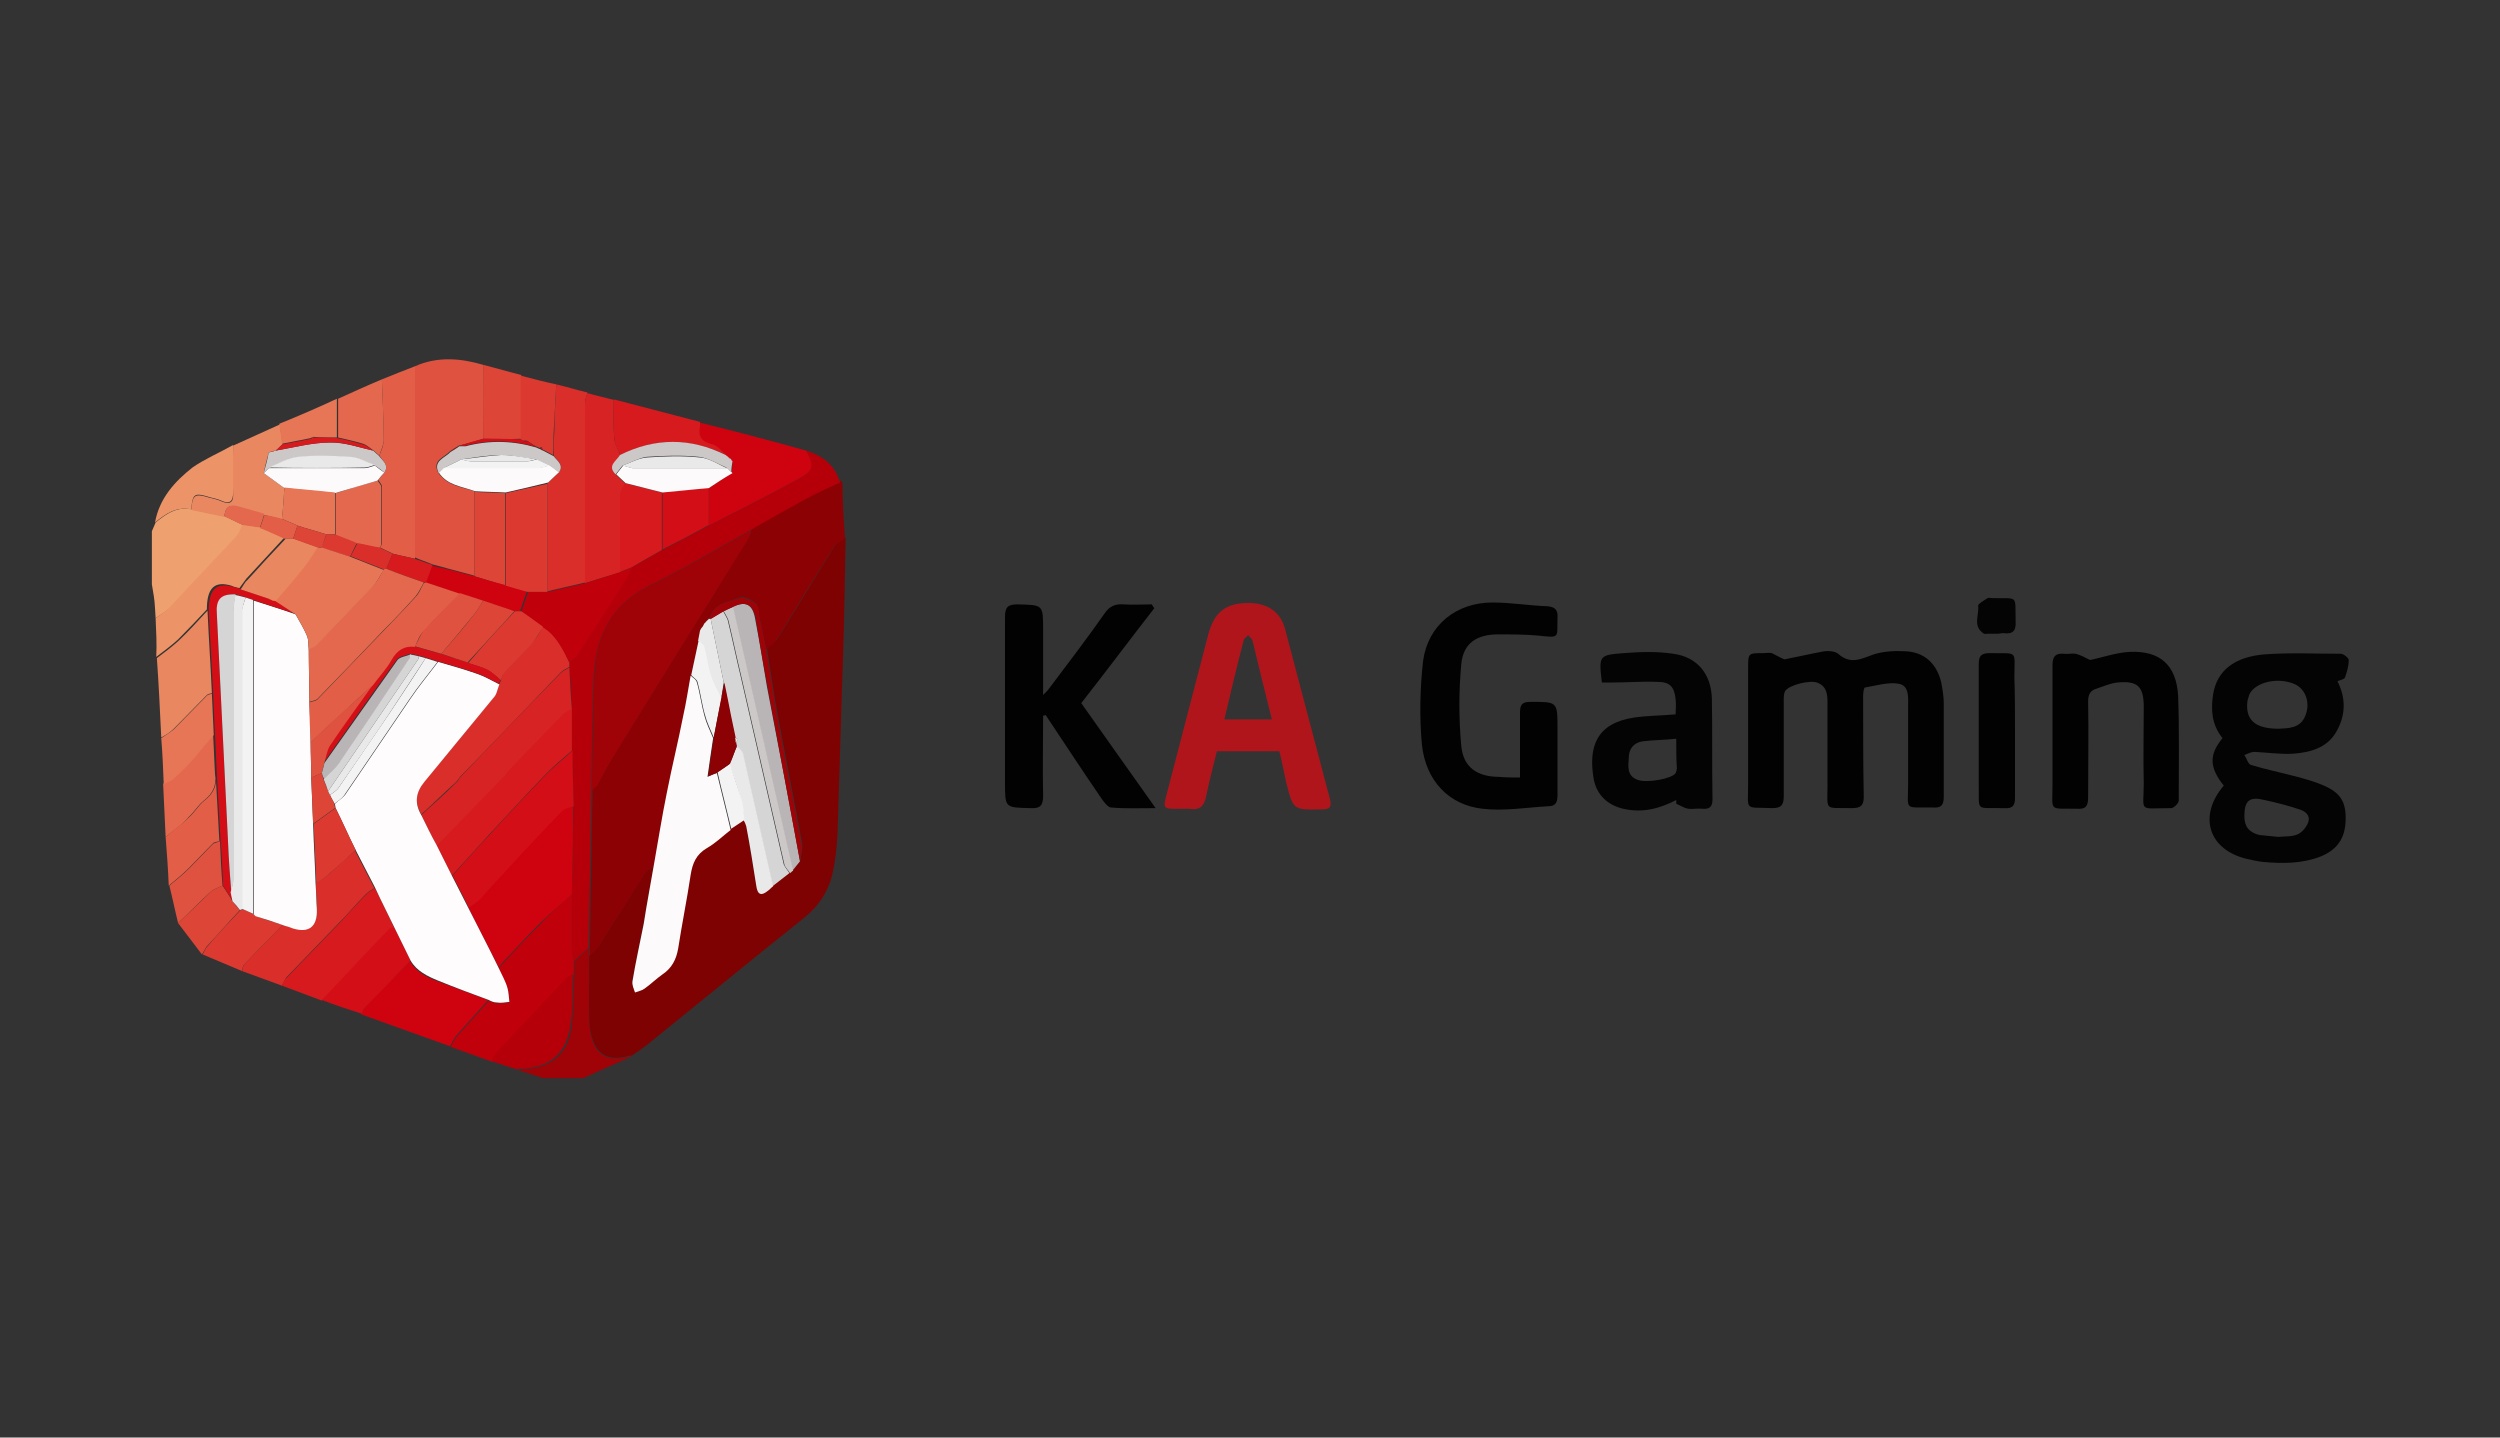 <?xml version="1.0" encoding="utf-8"?>
<!-- Generator: Adobe Illustrator 23.0.0, SVG Export Plug-In . SVG Version: 6.00 Build 0)  -->
<svg version="1.1" id="Layer_1" xmlns="http://www.w3.org/2000/svg" xmlns:xlink="http://www.w3.org/1999/xlink" x="0px" y="0px"
	 viewBox="0 0 400 230" style="enable-background:new 0 0 400 230;" xml:space="preserve">
<rect x="0" y="0" width="400" height="230" fill="#333333" stroke="none"/>
<style type="text/css">
	.st0{display:none;}
	.st1{display:inline;}
	.st2{fill:#EEA06E;}
	.st3{fill:#9F0207;}
	.st4{fill:#7E0202;}
	.st5{fill:#8C0104;}
	.st6{fill:#020202;}
	.st7{fill:#040404;}
	.st8{fill:#B1151C;}
	.st9{fill:#B5000A;}
	.st10{fill:#E05240;}
	.st11{fill:#D92E2A;}
	.st12{fill:#D72323;}
	.st13{fill:#E25E46;}
	.st14{fill:#CF020F;}
	.st15{fill:#E98760;}
	.st16{fill:#D61A1E;}
	.st17{fill:#EC9467;}
	.st18{fill:#E4684D;}
	.st19{fill:#DD4537;}
	.st20{fill:#DC3A31;}
	.st21{fill:#E67656;}
	.st22{fill:#C0000B;}
	.st23{fill:#D40E17;}
	.st24{fill:#FCFAFA;}
	.st25{fill:#D6D5D6;}
	.st26{fill:#B9B4B5;}
	.st27{fill:#CCC8C8;}
	.st28{fill:#EAE9EA;}
	.st29{fill:#F3F3F3;}
	.st30{fill:#FEFCFC;}
</style>
<g class="st0">
	<rect x="-12" y="-9" class="st1" width="424" height="252"/>
</g>
<g>
	<path class="st2" d="M24.9,98.9c-0.1-1.2-0.1-2.4-0.3-3.6c-0.1-0.6-0.2-1.2-0.3-1.8c0-2.8,0-5.7,0-8.5c0.2-0.5,0.4-0.9,0.6-1.4
		c1.7-1.4,3.4-2.6,5.8-2.1c1.8,0.4,3.5,0.7,5.3,1.1c1,0.5,1.9,0.9,2.9,1.4c-0.3,0.6-0.5,1.3-0.9,1.8c-3.5,3.8-7.1,7.6-10.7,11.4
		C26.5,97.9,25.7,98.4,24.9,98.9z"/>
	<path class="st3" d="M86.9,172.5c-1.3-0.4-2.7-0.9-4-1.3c0.2,0,0.5,0,0.7-0.1c4.7-0.2,7.4-2.5,7.9-7.2c0.3-2.7,0.3-5.4,0.4-8
		c0-0.7,0-1.4,0-2.1c0.4-0.3,0.8-0.7,1.2-1.1c0.4-0.4,0.8-0.7,1.2-1.1c0,0.5,0,1,0,1.4c0,3.5-0.1,7,0,10.6c0.1,3.5,1.5,6.9,6.4,5.4
		c0.1,0,0.2,0,0.4,0c-2.6,1.2-5.2,2.3-7.8,3.5C91.1,172.5,89,172.5,86.9,172.5z"/>
	<path class="st4" d="M101.1,168.9c-0.1,0-0.2,0-0.4,0c-4.8,1.5-6.2-1.9-6.4-5.4c-0.1-3.5,0-7,0-10.6c0.5-0.5,1-0.9,1.4-1.4
		c2.5-3.9,4.9-7.8,7.4-11.7c0.3-0.5,1-0.9,1.5-1.3c-0.5,3-1.1,6-1.6,9c-0.6,3.1-1.2,6.1-1.8,9.2c-0.1,0.5,0.3,1.2,0.4,1.8
		c0.5-0.2,1.1-0.3,1.5-0.6c1-0.7,1.9-1.6,2.9-2.3c1.5-1,2.2-2.3,2.5-4.1c0.6-4,1.4-7.9,2-11.8c0.3-1.8,0.9-3.3,2.6-4.3
		c1.4-0.8,2.5-1.9,3.8-2.9c0.7-0.5,1.4-0.9,2.1-1.4c0.1,0.3,0.3,0.6,0.4,0.9c0.5,3.2,1.1,6.4,1.6,9.5c0.2,1.5,0.8,1.7,1.9,0.8
		c0.3-0.2,0.5-0.5,0.8-0.7c0.9-0.7,1.8-1.4,2.7-2.1c0.2-0.1,0.3-0.3,0.5-0.4c0.4-0.5,0.8-1,1.2-1.5c0.1-1,0.4-2,0.2-2.9
		c-1.2-6.5-2.5-13-3.7-19.4c-0.7-3.8-1.3-7.7-1.9-11.6c0.5-0.5,1.2-0.9,1.6-1.4c3.1-4.9,6.1-9.9,9.2-14.9c0.4-0.6,1.2-1,1.8-1.4
		c-0.1,6.1-0.2,12.2-0.4,18.4c-0.3,9.7-0.6,19.3-0.9,29c-0.1,2-0.3,4-0.7,5.9c-0.6,3.1-2.2,5.6-4.7,7.6
		c-8.4,6.7-16.8,13.6-25.1,20.3C102.6,167.9,101.8,168.4,101.1,168.9z"/>
	<path class="st5" d="M135.2,86.1c-0.6,0.5-1.4,0.8-1.8,1.4c-3.1,4.9-6.1,9.9-9.2,14.9c-0.4,0.6-1,1-1.6,1.4
		c-0.4-1.7-0.7-3.4-1.1-5.1c-0.2-0.7-0.1-1.7-0.5-2.1c-0.7-0.6-1.9-1.3-2.6-1c-1.9,0.7-4.2,0.9-4.9,3.3c0,0,0,0,0,0
		c-0.1,0.1-0.3,0.2-0.4,0.4c0,0,0,0,0,0c-0.1,0.2-0.3,0.3-0.4,0.5c0,0,0,0.1,0,0.1l-0.1,0.1c-0.1,0.1-0.2,0.2-0.2,0.3l0,0
		c-0.1,0.2-0.2,0.4-0.3,0.5c-0.1,0.5-0.2,1.1-0.3,1.6c-0.4,1.9-0.8,3.8-1.2,5.6c-0.4,2.2-0.8,4.3-1.2,6.5c-0.8,4.1-1.8,8.1-2.6,12.2
		c-0.8,3.9-1.4,7.8-2.1,11.7c-0.5,0.4-1.1,0.8-1.5,1.3c-2.5,3.9-4.9,7.8-7.4,11.7c-0.4,0.6-0.9,1-1.4,1.4c0-0.5,0-1,0-1.4
		c0.1-8.4,0.3-16.7,0.4-25.1c0.3-0.3,0.6-0.5,0.8-0.8c0.8-1.4,1.5-2.8,2.3-4.2c7.3-11.8,14.7-23.6,22-35.5c0.2-0.4,0.3-0.9,0.4-1.3
		c2.9-1.6,5.8-3.3,8.7-4.9c1.8-1,3.7-1.8,5.6-2.7l-0.1,0c0,0,0.1,0,0.1,0c0.1,0.2,0.1,0.3,0.2,0.5C134.8,80.5,135,83.3,135.2,86.1z"
		/>
	<path class="st6" d="M285.5,105.5c2.1-0.4,4.2-0.9,6.4-1.3c0.7-0.1,1.7,0,2.2,0.4c2,1.8,3.7,0.8,5.7,0.1c1.6-0.5,3.4-0.6,5-0.5
		c3.1,0.1,5.1,2,5.8,5c0.2,1.1,0.4,2.2,0.4,3.3c0,5,0,10,0,15c0,1.3-0.4,1.8-1.7,1.7c-4.8-0.1-4,0.7-4-4c0-4.1,0-8.1,0-12.2
		c0-1.4,0.2-3.3-1.5-3.6c-1.7-0.3-3.6,0.3-5.4,0.6c-0.2,0-0.3,0.9-0.3,1.4c0,5.4,0,10.7,0.1,16.1c0,1.4-0.5,1.8-1.9,1.8
		c-4.5-0.1-3.9,0.6-3.9-3.8c0-4.3,0-8.6,0-12.9c0-1.3,0-2.8-1.7-3.4c-1.2-0.4-4.5,0.4-5.1,1.4c-0.2,0.4-0.2,1-0.2,1.5
		c0,5.1,0,10.1,0,15.2c0,1.4-0.3,2-1.8,2c-4.6-0.2-3.9,0.6-3.9-4c0-6.1,0-12.2,0-18.4c0-2.4,0-2.4,2.4-2.4c0.5,0,1-0.1,1.4,0
		C284.1,104.8,284.8,105.2,285.5,105.5z"/>
	<path class="st7" d="M355.8,125.7c-2.3-2.9-2.4-4.9-0.2-7.6c-1.7-2.1-1.9-4.5-1.5-7c0.6-3.8,3.4-6,8.2-6.4c4-0.3,8.1-0.1,12.2-0.1
		c0.5,0,1.3,0.7,1.3,1c0,1-0.3,1.9-0.6,2.8c-0.1,0.3-0.8,0.4-1.2,0.6c1.4,2.8,1.3,5.5-0.2,8.1c-1.5,2.6-4.2,3.3-7,3.5
		c-2,0.1-4.1-0.2-6.1-0.3c-0.5,0-1.1,0.3-1.6,0.5c0.4,0.6,0.6,1.5,1.1,1.6c2.3,0.7,4.7,1.2,7,1.8c1.5,0.4,3,0.8,4.4,1.4
		c2.9,1.2,3.8,2.7,3.7,5.7c-0.1,2.8-1.3,4.6-3.9,5.7c-3,1.2-6.2,1.2-9.4,0.9c-0.9-0.1-1.7-0.3-2.6-0.5
		C353.3,135.9,351.7,130.5,355.8,125.7z M364.6,116.6c1.5-0.1,3.5,0,4.3-2.2c0.8-2.1-0.1-4.3-1.9-5c-2.7-1.1-6.2-0.2-7.1,1.7
		c-0.1,0.3-0.2,0.7-0.3,1C359.2,115.1,360.7,116.6,364.6,116.6z M364.5,133.9c1-0.1,2.2,0,3.1-0.4c0.7-0.3,1.4-1.1,1.7-1.9
		c0.4-1.1-0.4-1.8-1.4-2.1c-1.8-0.6-3.7-1.1-5.6-1.5c-2.4-0.6-3.2,0.1-3.2,2.6c0,1.7,0.8,2.6,2.4,3
		C362.5,133.7,363.5,133.8,364.5,133.9z"/>
	<path class="st8" d="M204.7,120.2c-3.4,0-6.7,0-10,0c-0.6,2.4-1.2,4.7-1.7,7.1c-0.3,1.7-1.1,2.4-2.7,2.1c-0.1,0-0.2,0-0.4,0
		c-4.3,0-3.9,0.4-2.9-3.6c2.1-8.1,4.2-16.1,6.3-24.2c1-3.9,3.1-5.3,7.1-5.1c2.6,0.2,4.5,1.5,5.2,4.1c2.4,9.1,4.8,18.2,7.2,27.3
		c0.3,1.2,0,1.6-1.3,1.6c-4.6,0.1-4.6,0.1-5.7-4.3C205.4,123.4,205.1,121.8,204.7,120.2z M203.5,115.1c-1.1-4.3-2.1-8.5-3.1-12.6
		c-0.1-0.3-0.5-0.6-0.7-0.9c-0.2,0.3-0.6,0.5-0.7,0.8c-1.1,4.2-2.1,8.4-3.1,12.7C198.4,115.1,200.8,115.1,203.5,115.1z"/>
	<path class="st6" d="M166.9,114.5c0,4.3-0.1,8.6,0,12.8c0,1.5-0.4,2.1-2,2c-4.1-0.1-4.1,0-4.1-4.1c0-8.8,0-17.7,0-26.5
		c0-1.6,0.5-2,2-2c4.1,0.1,4.1,0,4.1,4.1c0,3.4,0,6.7,0,10.4c0.5-0.5,0.8-0.8,1-1.1c3-4,6-7.9,8.8-11.9c0.8-1.2,1.7-1.6,3.1-1.5
		c1.5,0.1,3,0,4.5,0c0.1,0.2,0.2,0.4,0.4,0.6c-3.9,5-7.7,10.1-11.7,15.2c3.9,5.5,7.7,10.9,11.9,16.8c-2.7,0-4.9,0.1-7.1-0.1
		c-0.5,0-1-0.7-1.4-1.2c-3.1-4.5-6.1-9.1-9.1-13.6C167.1,114.5,167,114.5,166.9,114.5z"/>
	<path class="st6" d="M243.2,124.4c0-3.6,0-7,0-10.3c0-1.2,0.2-1.8,1.6-1.8c4.4,0,4.4-0.1,4.4,4.3c0,3.5,0,7.1,0,10.6
		c0,1.2-0.3,1.8-1.5,1.8c-3.5,0.2-7.1,0.8-10.5,0.4c-5.4-0.6-9.1-4.5-9.7-10.3c-0.4-4.4-0.3-9,0.2-13.4c0.8-5.7,5.3-9.3,11.1-9.3
		c2.9,0,5.9,0.5,8.8,0.6c1.3,0.1,1.7,0.7,1.6,1.9c-0.1,3.1,0.5,3.2-3,2.8c-2.2-0.2-4.4-0.2-6.5-0.2c-3.4,0-5.6,1.4-5.9,4.8
		c-0.4,4.3-0.4,8.7,0,13c0.3,3.5,2.6,5,6.1,5C240.9,124.4,241.9,124.4,243.2,124.4z"/>
	<path class="st7" d="M268.2,128c-2.7,1.4-5.4,2.1-8.5,1.4c-2.5-0.6-4.2-2.2-4.7-4.7c-0.9-5.2,0.4-9,6.5-9.9
		c2.1-0.3,4.3-0.3,6.6-0.5c0-0.8,0.1-1.6,0-2.4c-0.2-2-0.9-2.8-2.9-2.8c-2.4-0.1-4.8,0.1-7.2,0.1c-0.6,0-1.1,0-1.7,0
		c-0.5-4.3-0.5-4.4,3.5-4.7c2.6-0.2,5.3-0.3,7.9,0.1c3.9,0.5,6.1,3.3,6.2,7.2c0.1,5.4,0,10.7,0.1,16.1c0,1.2-0.5,1.6-1.6,1.5
		c-0.8-0.1-1.5,0.1-2.3,0c-0.6-0.1-1.2-0.5-1.9-0.8C268.2,128.3,268.2,128.2,268.2,128z M268.2,118.2c-1.9,0.2-3.6,0.2-5.3,0.4
		c-1.5,0.2-2.3,1.2-2.3,2.7c-0.1,1.4-0.3,2.9,1.5,3.5c1.5,0.5,5.4-0.2,6-1.1c0.1-0.2,0.2-0.6,0.2-0.8
		C268.2,121.5,268.2,120,268.2,118.2z"/>
	<path class="st9" d="M134.4,77.2c-1.9,0.9-3.8,1.7-5.6,2.7c-2.9,1.6-5.8,3.2-8.7,4.9c-5.4,3-10.7,6.2-16.2,8.9
		c-6,3-8.5,7.9-8.9,14.1c-0.3,6.2-0.3,12.5-0.4,18.7c-0.1,8.4-0.3,16.7-0.4,25.1c-0.4,0.4-0.8,0.7-1.2,1.1c-0.4,0.4-0.8,0.7-1.2,1.1
		c-0.1-0.5-0.3-1.1-0.3-1.7c0-3,0-6,0-9c0.1-4.7,0.2-9.4,0.3-14.2c-0.1-2.9-0.2-5.9-0.3-8.8c0-2.2,0-4.5,0-6.7
		c-0.1-2.2-0.2-4.5-0.4-6.7c0-0.2,0-0.5,0-0.7c0.3-0.3,0.7-0.5,1-0.9c2.7-4.2,5.4-8.4,8.1-12.6c0.3-0.5,0.5-1.1,0.8-1.7
		c1.7-0.9,3.3-1.9,5-2.8c2.5-1.3,5-2.6,7.4-3.9c4.7-2.4,9.5-4.8,14.2-7.4c2.6-1.4,2.6-2,1.4-4.6C131.6,72.9,133.6,74.4,134.4,77.2z"
		/>
	<path class="st6" d="M334.4,105.6c2-0.4,4.2-1.2,6.4-1.3c4.8-0.2,7.4,2.1,7.7,7c0.2,5.6,0.1,11.2,0.1,16.8c0,0.4-0.8,1.2-1.2,1.2
		c-5.4,0-4.4,0.8-4.4-4c-0.1-4.1,0-8.1,0-12.2c0-3.3-1-4.2-4.2-3.9c-1.1,0.1-2.2,0.6-3.4,1c-1,0.3-1.3,1-1.3,2
		c0.1,5.1,0,10.2,0,15.4c0,1.4-0.4,1.9-1.8,1.8c-4.6-0.1-3.9,0.6-3.9-3.9c0-6.4,0-12.7,0-19.1c0-1.4,0.5-1.9,1.8-1.8
		c0.6,0.1,1.3-0.1,1.9,0C332.9,104.8,333.6,105.2,334.4,105.6z"/>
	<path class="st10" d="M66.4,58.6c3.6-1.6,7.3-1.3,11-0.2c0,3.9,0,7.9-0.1,11.8c-1.3,0.4-2.6,0.8-3.9,1.1c0,0,0,0,0,0
		c-0.5,0.3-1,0.6-1.4,0.9c-0.9,1-2.9,1.4-1.9,3.4c1.4,2.1,3.7,2.3,5.8,3c0,4.5,0,9,0,13.5c-2.2-0.6-4.5-1.2-6.7-1.8
		c-0.9-0.4-1.9-0.7-2.8-1.1C66.4,79.1,66.4,68.9,66.4,58.6z"/>
	<path class="st11" d="M89,61.5c1.7,0.4,3.3,0.9,5,1.3c-0.1,0.5-0.4,1.1-0.4,1.6c0,9.6,0,19.2,0,28.8c-2,0.5-4,0.9-6,1.4
		c0-5.8,0-11.6,0-17.3c0.6-0.6,1.2-1.1,1.8-1.7c0.9-1.3-0.3-1.9-0.8-2.7c0-1.3,0-2.7,0.1-4C88.7,66.4,88.9,63.9,89,61.5z"/>
	<path class="st12" d="M93.6,93.3c0-9.6,0-19.2,0-28.8c0-0.5,0.2-1.1,0.4-1.6c1.4,0.4,2.8,0.7,4.2,1.1c0,2.1-0.1,4.2,0.1,6.3
		c0.1,0.9,0.7,1.7,1,2.6c-0.6,0.9-2.1,1.7-0.7,3.1c0.5,0.5,1,0.9,1.5,1.4c-0.3,0.6-0.8,1.3-0.8,1.9c-0.1,4.1,0,8.2,0,12.3
		C97.4,92.1,95.5,92.7,93.6,93.3z"/>
	<path class="st13" d="M66.4,58.6c0,10.3,0,20.5,0,30.8c-1.2-0.3-2.4-0.5-3.5-0.8c-0.7-0.3-1.4-0.7-2.1-1c0.1-0.2,0.3-0.4,0.3-0.6
		c0-3.1,0-6.1,0-9.2c0-0.3-0.4-0.7-0.6-1c0.3-0.4,0.7-0.8,1-1.2c0.8-1.2-0.3-1.9-0.8-2.7c0.3-0.8,0.7-1.7,0.7-2.5
		c0-3.2-0.2-6.4-0.3-9.7C62.8,60,64.6,59.3,66.4,58.6z"/>
	<path class="st14" d="M129,72.1c1.3,2.6,1.2,3.2-1.4,4.6c-4.7,2.6-9.4,4.9-14.2,7.4c0-2,0-4,0-6c1.2-0.8,2.4-1.6,3.6-2.4
		c0.1-0.6,0.2-1.2,0.2-1.8c-0.1-0.1-0.2-0.3-0.3-0.4l0,0c-0.1-0.1-0.2-0.2-0.4-0.3c0,0,0,0,0,0c-0.1-0.1-0.3-0.2-0.4-0.3
		c0,0,0,0,0,0c-0.7-0.6-1.4-1.6-2.2-1.7c-1.8-0.4-2.2-1.3-2-2.9c0-0.2,0-0.5,0-0.7C117.6,69,123.3,70.5,129,72.1z"/>
	<path class="st6" d="M322.4,116.9c0,3.6,0,7.2,0,10.8c0,1.2-0.4,1.7-1.7,1.6c-4.8-0.1-4,0.7-4.1-3.9c0-6.4,0-12.7,0-19.1
		c0-1.4,0.4-1.8,1.8-1.8c4.6,0.1,3.9-0.6,3.9,3.9C322.4,111.3,322.4,114.1,322.4,116.9z"/>
	<path class="st15" d="M35.9,82.7c-1.8-0.4-3.5-0.7-5.3-1.1c0.2-2.4,0.5-2.7,2.8-2c0.7,0.2,1.4,0.3,2,0.6c1.4,0.6,2,0.2,1.9-1.3
		c-0.1-2.5,0-5.1,0-7.6c2.5-1.1,5-2.3,7.5-3.4c0.1,1.1,0.3,2.1,0.4,3.2c-0.4,0.3-0.7,0.7-1.1,1c0,0,0,0,0,0
		c-0.4,0.1-0.7,0.2-1.1,0.3c-0.3,1.1-0.6,2.2-0.8,3.3c1.1,0.8,2.2,1.6,3.3,2.4c-0.1,1.7-0.2,3.3-0.4,5c-0.9-0.2-1.9-0.5-2.8-0.7
		c-1.4-0.4-2.8-0.8-4.2-1.2C36.7,80.6,36,81.2,35.9,82.7z"/>
	<path class="st16" d="M112,67.5c0,0.2,0,0.5,0,0.7c-0.3,1.6,0.2,2.5,2,2.9c0.8,0.2,1.5,1.1,2.2,1.7c-5.6-2.7-11.3-2.8-16.9,0
		c-0.4-0.9-1-1.7-1-2.6c-0.2-2.1-0.1-4.2-0.1-6.3C102.8,65.1,107.4,66.3,112,67.5z"/>
	<path class="st17" d="M37.3,71.2c0,2.5,0,5.1,0,7.6c0,1.5-0.6,1.9-1.9,1.3c-0.6-0.3-1.4-0.4-2-0.6c-2.3-0.7-2.6-0.5-2.8,2
		c-2.4-0.5-4.1,0.7-5.8,2.1c0.7-3.9,3.2-6.6,6-8.8C32.8,73.4,35.2,72.4,37.3,71.2z"/>
	<path class="st18" d="M61.1,60.7c0.1,3.2,0.3,6.4,0.3,9.7c0,0.8-0.5,1.7-0.7,2.5c-0.3-0.3-0.6-0.5-0.9-0.8
		c-0.6-0.4-1.1-0.9-1.7-1.1c-1.3-0.4-2.7-0.7-4-1c0-2.1,0-4.1,0-6.2C56.3,62.8,58.7,61.7,61.1,60.7z"/>
	<path class="st19" d="M77.3,70.2c0-3.9,0-7.9,0.1-11.8c2,0.5,4,1.1,6,1.6c0,3.4,0,6.8,0,10.2C81.3,70.3,79.3,70.2,77.3,70.2z"/>
	<path class="st20" d="M83.3,70.3c0-3.4,0-6.8,0-10.2c1.9,0.5,3.8,1,5.7,1.4c-0.1,2.4-0.3,4.9-0.4,7.3c-0.1,1.3,0,2.7-0.1,4
		c-0.6-0.3-1.1-0.6-1.7-0.9c-0.1-0.1-0.1-0.3-0.2-0.4c-0.1,0.1-0.2,0.1-0.2,0.2c-0.2-0.1-0.4-0.2-0.7-0.3c-0.5-0.3-0.9-0.6-1.4-0.9
		c-0.2,0-0.4,0-0.7,0C83.6,70.5,83.5,70.4,83.3,70.3z"/>
	<path class="st21" d="M53.9,63.8c0,2.1,0,4.1,0,6.2c-1.3,0-2.5,0-3.8-0.1c-0.1,0.1-0.3,0.1-0.4,0.2c-1.5,0.3-3.1,0.6-4.6,0.9
		c-0.1-1.1-0.3-2.1-0.4-3.2C47.9,66.5,50.9,65.2,53.9,63.8z"/>
	<path class="st7" d="M319.6,101.4c-0.5,0-1.1,0-1.6,0c-0.2,0-0.5,0.1-0.7-0.1c-1.7-1.2-0.6-2.9-0.8-4.4c0-0.3,0.9-0.8,1.5-1.2
		c0.2-0.1,0.6,0,0.9,0c4.1,0.1,3.5-0.6,3.6,3.7c0.1,1.6-0.5,2.1-2,1.9C320.2,101.3,319.9,101.4,319.6,101.4z"/>
	<path class="st9" d="M134.6,77.7c-0.1-0.2-0.1-0.3-0.2-0.5C134.5,77.4,134.5,77.5,134.6,77.7z"/>
	<path class="st22" d="M91.5,143.1c0,3,0,6,0,9c0,0.6,0.2,1.1,0.3,1.7c0,0.7,0,1.4,0,2.1c-0.4,0.2-0.8,0.3-1,0.6
		c-3.9,4.1-7.8,8.2-11.6,12.3c-0.2,0.3-0.3,0.7-0.4,1.1c-2.2-0.8-4.5-1.6-6.7-2.4c0.3-0.6,0.6-1.2,1-1.7c1.7-1.9,3.4-3.8,5.1-5.7
		c0.4,0.1,0.9,0.4,1.3,0.4c0.7,0,1.4-0.1,2-0.1c-0.1-0.7,0-1.5-0.3-2.2c-0.4-1.1-0.9-2.1-1.4-3.2c0.2-0.3,0.4-0.6,0.6-0.8
		c2-2.2,4.1-4.4,6.2-6.5C88.1,146,89.8,144.6,91.5,143.1z"/>
	<path class="st14" d="M78.1,160c-1.7,1.9-3.4,3.8-5.1,5.7c-0.4,0.5-0.7,1.2-1,1.7c-4.7-1.7-9.5-3.4-14.2-5.1
		c0.1-0.3,0.2-0.7,0.4-0.9c2.4-2.6,4.9-5.1,7.4-7.6c1,1.7,2.6,2.5,4.4,3.2C72.7,158,75.4,159,78.1,160z"/>
	<path class="st11" d="M45.1,157.7c-2.1-0.8-4.2-1.5-6.3-2.3c0.1-0.3,0-0.8,0.2-1c2.1-2.2,4.1-4.3,6.2-6.4c0.5,0.1,1,0.3,1.5,0.4
		c2.7,0.8,4.1-0.2,4-3c0-1.3-0.1-2.7-0.2-4c0.8-0.6,1.6-1.1,2.3-1.7c1.3-1.2,2.6-2.4,4-3.6c1,2,2.1,4,3.1,6c-0.5,0.3-1,0.6-1.4,1
		c-1.5,1.5-2.8,3.1-4.3,4.6c-2.8,2.9-5.6,5.8-8.4,8.7C45.5,156.8,45.4,157.3,45.1,157.7z"/>
	<path class="st17" d="M24.9,98.9c0.8-0.6,1.7-1.1,2.3-1.8c3.6-3.8,7.1-7.6,10.7-11.4c0.4-0.5,0.6-1.2,0.9-1.8
		c0.9,0.1,1.9,0.3,2.8,0.4c1.3,0.6,2.6,1.2,3.9,1.7c-2,2.2-4.1,4.4-6.1,6.6c-0.4,0.5-0.7,1-1.1,1.5c-0.4-0.1-0.9-0.2-1.3-0.4
		c-2.7-0.8-3.9,0.4-3.9,3.8c-1.5,1.6-3,3.2-4.6,4.8c-1.1,1-2.3,1.9-3.5,2.8C25.1,103.2,25,101.1,24.9,98.9z"/>
	<path class="st16" d="M45.1,157.7c0.2-0.4,0.4-1,0.8-1.3c2.8-2.9,5.6-5.8,8.4-8.7c1.4-1.5,2.8-3.1,4.3-4.6c0.4-0.4,0.9-0.7,1.4-1
		c1,2.1,2.1,4.2,3.1,6.4c-0.2,0-0.6,0-0.7,0.1c-3.6,3.8-7.2,7.7-10.9,11.5C49.4,159.3,47.2,158.5,45.1,157.7z"/>
	<path class="st15" d="M25.1,105.3c1.2-0.9,2.4-1.8,3.5-2.8c1.6-1.5,3.1-3.2,4.6-4.8c0.2,4.4,0.5,8.8,0.7,13.2
		c-0.3,0.1-0.6,0.1-0.8,0.3c-1.8,1.8-3.5,3.6-5.3,5.4c-0.6,0.6-1.3,1-2,1.4C25.6,113.8,25.4,109.5,25.1,105.3z"/>
	<path class="st9" d="M78.7,169.8c0.1-0.4,0.2-0.8,0.4-1.1c3.9-4.1,7.7-8.2,11.6-12.3c0.3-0.3,0.7-0.4,1-0.6c-0.1,2.7,0,5.4-0.4,8
		c-0.6,4.7-3.2,7-7.9,7.2c-0.2,0-0.5,0-0.7,0.1C81.5,170.7,80.1,170.3,78.7,169.8z"/>
	<path class="st23" d="M51.5,160c3.6-3.8,7.2-7.7,10.9-11.5c0.1-0.1,0.4-0.1,0.7-0.1c0.9,1.8,1.7,3.5,2.6,5.3
		c-2.5,2.5-4.9,5.1-7.4,7.6c-0.2,0.2-0.3,0.6-0.4,0.9C55.7,161.5,53.6,160.8,51.5,160z"/>
	<path class="st18" d="M26.5,133.9c-0.1-2.8-0.3-5.7-0.4-8.5c0.5-0.3,1.2-0.5,1.6-0.9c1.1-1,2.2-2.1,3.2-3.2
		c1.1-1.2,2.2-2.5,3.2-3.8c0.1,2.1,0.2,4.3,0.3,6.4c0.3,1.8-0.4,3.1-1.8,4.2c-0.9,0.7-1.5,1.8-2.4,2.6
		C29.2,131.9,27.8,132.9,26.5,133.9z"/>
	<path class="st13" d="M26.5,133.9c1.3-1.1,2.6-2,3.8-3.2c0.9-0.8,1.5-1.9,2.4-2.6c1.4-1.1,2.1-2.4,1.8-4.2
		c0.2,3.6,0.4,7.1,0.6,10.7c-0.4,0.1-0.9,0.1-1.1,0.4c-1.3,1.3-2.5,2.6-3.8,3.9c-1,1-2.1,1.9-3.2,2.8
		C26.9,139.1,26.7,136.5,26.5,133.9z"/>
	<path class="st21" d="M34.2,117.6c-1.1,1.3-2.1,2.5-3.2,3.8c-1,1.1-2.1,2.2-3.2,3.2c-0.4,0.4-1.1,0.6-1.6,0.9
		c-0.1-2.5-0.2-5-0.4-7.4c0.7-0.5,1.4-0.9,2-1.4c1.8-1.8,3.5-3.6,5.3-5.4c0.2-0.2,0.5-0.2,0.8-0.3C34,113.2,34.1,115.4,34.2,117.6z"
		/>
	<path class="st20" d="M45.2,148c-2.1,2.1-4.2,4.3-6.2,6.4c-0.2,0.2-0.2,0.7-0.2,1c-2.1-0.9-4.3-1.8-6.4-2.7
		c0.3-0.4,0.4-0.9,0.8-1.3c1.7-2,3.5-3.9,5.3-5.8c0.1,0,0.2,0,0.4-0.1c0.6,0.3,1.2,0.5,1.8,0.8c0,0,0,0,0,0c0.1,0.1,0.2,0.2,0.3,0.3
		C42.3,147.1,43.8,147.5,45.2,148z"/>
	<path class="st10" d="M27.1,141.7c1.1-0.9,2.2-1.8,3.2-2.8c1.3-1.3,2.5-2.6,3.8-3.9c0.3-0.2,0.7-0.2,1.1-0.4
		c0.1,2.4,0.2,4.7,0.4,7.1c-0.6,0.3-1.3,0.5-1.8,0.9c-1.8,1.6-3.5,3.4-5.3,5.1C28,145.7,27.6,143.7,27.1,141.7z"/>
	<path class="st19" d="M28.5,147.7c1.8-1.7,3.5-3.4,5.3-5.1c0.5-0.4,1.2-0.6,1.8-0.9c0.5,0.8,1.1,1.6,1.6,2.5c0.4,0.5,0.8,1,1.2,1.4
		c-1.8,1.9-3.5,3.9-5.3,5.8c-0.3,0.4-0.5,0.9-0.8,1.3C31.1,151.1,29.8,149.4,28.5,147.7z"/>
	<path class="st18" d="M41.6,84.4c-0.9-0.1-1.9-0.3-2.8-0.4c-1-0.5-1.9-0.9-2.9-1.4c0.1-1.4,0.7-2,2.2-1.6c1.4,0.4,2.8,0.8,4.2,1.2
		C42.1,83,41.8,83.7,41.6,84.4z"/>
	<path class="st24" d="M104.6,138.5c0.7-3.9,1.3-7.8,2.1-11.7c0.8-4.1,1.8-8.1,2.6-12.2c0.5-2.2,0.8-4.3,1.2-6.5
		c0.3,0.3,0.9,0.6,1,1.1c0.5,1.7,0.7,3.5,1.2,5.3c0.3,1.2,0.9,2.4,1.4,3.6c-0.3,2-0.6,4-0.9,6.2c0.7-0.3,1.1-0.5,1.5-0.6
		c0.7,3,1.5,6,2.2,9.1c-1.3,1-2.4,2.1-3.8,2.9c-1.7,1-2.3,2.4-2.6,4.3c-0.6,4-1.4,7.9-2,11.8c-0.3,1.7-1,3.1-2.5,4.1
		c-1,0.7-1.9,1.6-2.9,2.3c-0.4,0.3-1,0.4-1.5,0.6c-0.2-0.6-0.5-1.2-0.4-1.8c0.5-3.1,1.2-6.1,1.8-9.2
		C103.5,144.5,104.1,141.5,104.6,138.5z"/>
	<path class="st25" d="M126.3,139.7c-0.9,0.7-1.8,1.4-2.7,2.1c-1.6-7.1-3.2-14.1-4.8-21.2c-0.1-0.5-0.7-0.8-1-1.2
		c0-0.2-0.1-0.4-0.1-0.6c0.1-0.2,0.3-0.3,0.4-0.5c-0.2-0.1-0.3-0.2-0.5-0.3c-0.1-0.6-0.3-1.3-0.4-1.9c-0.5-2.3-0.9-4.6-1.4-6.9
		c-0.7-3.4-1.4-6.8-2.1-10.2c0.7-0.4,1.3-0.8,2-1.2c0.3,0.6,0.7,1.1,0.8,1.7c0.7,2.9,1.3,5.8,2,8.7c2.3,10,4.6,20.1,6.9,30.1
		C125.6,138.8,126,139.2,126.3,139.7z"/>
	<path class="st26" d="M128,137.8c-0.4,0.5-0.8,1-1.2,1.5c-3.2-14.1-6.4-28.1-9.6-42.2c2.1-1,3.2-0.4,3.6,1.8
		c0.7,3.6,1.3,7.3,1.9,10.9C124.5,119.1,126.3,128.5,128,137.8z"/>
	<path class="st27" d="M117.3,97.1c3.2,14.1,6.4,28.1,9.6,42.2c-0.2,0.1-0.3,0.3-0.5,0.4c-0.3-0.5-0.8-0.9-0.9-1.4
		c-2.3-10-4.6-20-6.9-30.1c-0.7-2.9-1.3-5.8-2-8.7c-0.1-0.6-0.5-1.1-0.8-1.7C116.3,97.5,116.8,97.3,117.3,97.1z"/>
	<path class="st28" d="M117.9,119.4c0.4,0.4,0.9,0.7,1,1.2c1.6,7,3.2,14.1,4.8,21.2c-0.3,0.2-0.5,0.5-0.8,0.7
		c-1.1,0.9-1.7,0.7-1.9-0.8c-0.5-3.2-1-6.4-1.6-9.5c-0.1-0.3-0.2-0.6-0.4-0.9c-0.1-1-0.1-2.1-0.4-3.1c-0.5-2-1.2-3.9-1.9-5.9
		C117.2,121.3,117.5,120.3,117.9,119.4z"/>
	<path class="st3" d="M117.3,97.1c-0.5,0.2-1,0.5-1.5,0.7c-0.7,0.4-1.3,0.8-2,1.2c-0.1,0-0.2,0-0.3,0c0.7-2.5,3-2.7,4.9-3.3
		c0.7-0.2,1.9,0.4,2.6,1c0.5,0.4,0.4,1.4,0.5,2.1c0.4,1.7,0.7,3.4,1.1,5.1c0.6,3.9,1.2,7.7,1.9,11.6c1.2,6.5,2.5,12.9,3.7,19.4
		c0.2,0.9-0.1,2-0.2,2.9c-1.7-9.3-3.5-18.7-5.2-28c-0.7-3.6-1.3-7.3-1.9-10.9C120.5,96.7,119.3,96.1,117.3,97.1z"/>
	<path class="st29" d="M116.8,122.2c0.6,2,1.3,3.9,1.9,5.9c0.3,1,0.3,2.1,0.4,3.1c-0.7,0.5-1.4,0.9-2.1,1.4c-0.7-3-1.5-6-2.2-9.1
		C115.5,123.1,116.1,122.7,116.8,122.2z"/>
	<path class="st3" d="M94.7,126.5c0.1-6.2,0.1-12.5,0.4-18.7c0.3-6.3,2.9-11.2,8.9-14.1c5.5-2.7,10.8-5.9,16.2-8.9
		c-0.1,0.4-0.2,0.9-0.4,1.3c-7.3,11.8-14.7,23.6-22,35.5c-0.8,1.3-1.5,2.8-2.3,4.2C95.2,126,94.9,126.2,94.7,126.5z"/>
	<path class="st29" d="M114.2,118c-0.5-1.2-1.1-2.4-1.4-3.6c-0.5-1.7-0.7-3.5-1.2-5.3c-0.1-0.4-0.7-0.7-1-1.1
		c0.4-1.9,0.8-3.8,1.2-5.6c0.3,0.3,0.9,0.6,1,1c0.4,1.6,0.7,3.2,1.1,4.7c0.4,1.2,1,2.3,1.6,3.5C115,113.8,114.6,115.9,114.2,118z"/>
	<path class="st28" d="M115.4,111.7c-0.5-1.2-1.2-2.3-1.6-3.5c-0.5-1.5-0.7-3.2-1.1-4.7c-0.1-0.4-0.6-0.7-1-1
		c0.1-0.5,0.2-1.1,0.3-1.6c0.1-0.2,0.2-0.4,0.3-0.5c0,0,0,0,0,0c0.1-0.1,0.2-0.2,0.2-0.3l0.1-0.1c0,0,0-0.1,0-0.1
		c0.1-0.2,0.3-0.3,0.4-0.5c0,0,0,0,0,0c0.1-0.1,0.3-0.2,0.4-0.4c0,0,0,0,0,0c0.1,0,0.2,0.1,0.3,0c0.7,3.4,1.4,6.8,2.1,10.2
		C115.7,110,115.5,110.9,115.4,111.7z"/>
	<path class="st3" d="M113.1,99.3c-0.1,0.2-0.3,0.3-0.4,0.5C112.8,99.6,112.9,99.5,113.1,99.3z"/>
	<path class="st3" d="M113.5,98.9c-0.1,0.1-0.3,0.2-0.4,0.4C113.2,99.2,113.3,99.1,113.5,98.9z"/>
	<path class="st3" d="M112.6,100c-0.1,0.1-0.2,0.2-0.2,0.3C112.4,100.2,112.5,100.1,112.6,100z"/>
	<path class="st3" d="M112.3,100.3c-0.1,0.2-0.2,0.4-0.3,0.5C112.1,100.7,112.2,100.5,112.3,100.3z"/>
	<path class="st14" d="M91.5,143.1c-1.6,1.5-3.4,2.9-4.9,4.4c-2.1,2.1-4.1,4.3-6.2,6.5c-0.2,0.3-0.4,0.6-0.6,0.8
		c-1.6-3.2-3.3-6.4-4.9-9.7c0.6-0.4,1.3-0.8,1.8-1.3c1.4-1.4,2.7-2.9,4-4.4c3.1-3.3,6.1-6.6,9.2-9.8c0.4-0.4,1.2-0.5,1.8-0.7
		C91.7,133.7,91.6,138.4,91.5,143.1z"/>
	<path class="st11" d="M91.1,106c0,0.2,0,0.5,0,0.7c-0.5,0.3-1,0.5-1.4,0.9c-5.4,5.6-10.7,11.2-16.1,16.7c-0.2,0.3-0.4,0.6-0.6,0.8
		c-1.9,1.7-3.7,3.5-5.6,5.2c-1.1-1.9-0.9-3.6,0.5-5.3c3.7-4.4,7.4-8.9,11.1-13.5c0.5-0.6,0.6-1.4,0.9-2.1c0.1-0.2,0.2-0.4,0.3-0.6
		c0.1-0.3,0.1-0.8,0.3-1c1.6-1.7,3.2-3.3,4.7-5c0.7-0.8,1.2-1.7,1.7-2.6C89,101.7,90.1,103.8,91.1,106z"/>
	<path class="st12" d="M67.4,130.4c1.9-1.7,3.8-3.4,5.6-5.2c0.3-0.2,0.4-0.6,0.6-0.8c5.3-5.6,10.7-11.2,16.1-16.7
		c0.4-0.4,0.9-0.6,1.4-0.9c0.1,2.2,0.2,4.5,0.4,6.7c-0.5,0.3-1,0.5-1.4,0.9c-2.9,3-5.8,6-8.7,9c-0.2,0.2-0.3,0.5-0.5,0.7
		c-3.7,3.8-7.3,7.6-11,11.3C69,133.7,68.2,132,67.4,130.4z"/>
	<path class="st23" d="M91.8,129c-0.6,0.2-1.4,0.3-1.8,0.7c-3.1,3.2-6.2,6.5-9.2,9.8c-1.4,1.5-2.7,2.9-4,4.4
		c-0.5,0.5-1.2,0.9-1.8,1.3c-0.9-1.7-1.7-3.4-2.6-5.1c2-2.2,3.9-4.4,5.9-6.5c2.9-3.2,5.8-6.3,8.8-9.4c1.4-1.5,3-2.7,4.5-4.1
		C91.6,123.1,91.7,126,91.8,129z"/>
	<path class="st16" d="M91.5,120.1c-1.5,1.3-3.1,2.6-4.5,4.1c-3,3.1-5.9,6.3-8.8,9.4c-2,2.2-3.9,4.3-5.9,6.5
		c-0.8-1.6-1.6-3.2-2.4-4.8c3.7-3.8,7.3-7.6,11-11.3c0.2-0.2,0.3-0.5,0.5-0.7c2.9-3,5.7-6,8.7-9c0.4-0.4,0.9-0.6,1.4-0.9
		C91.5,115.7,91.5,117.9,91.5,120.1z"/>
	<path class="st22" d="M91.1,106c-1.1-2.2-2.1-4.3-4.2-5.6c-1.2-0.8-2.4-1.7-3.5-2.5c0.4-1.1,0.7-2.1,1.1-3.2c1.1,0,2.1,0,3.2,0
		c2-0.5,4-0.9,6-1.4c1.9-0.6,3.8-1.2,5.6-1.8c0.6-0.2,1.2-0.5,1.8-0.7c-0.3,0.6-0.5,1.2-0.8,1.7c-2.7,4.2-5.4,8.4-8.1,12.6
		C91.8,105.5,91.4,105.7,91.1,106z"/>
	<path class="st16" d="M101,90.8c-0.6,0.2-1.2,0.5-1.8,0.7c0-4.1,0-8.2,0-12.3c0-0.6,0.5-1.3,0.8-1.9c2,0.5,3.9,1,5.9,1.5
		c0,3.1,0,6.1,0,9.2C104.3,88.9,102.7,89.8,101,90.8z"/>
	<path class="st23" d="M106,87.9c0-3.1,0-6.1,0-9.2c2.5-0.2,5-0.5,7.4-0.7c0,2,0,4,0,6C110.9,85.4,108.4,86.7,106,87.9z"/>
	<path class="st19" d="M75.9,92.2c0-4.5,0-9,0-13.5c1.6,0.1,3.3,0.1,4.9,0.2c0,4.9,0,9.9,0,14.8C79.2,93.2,77.6,92.7,75.9,92.2z"/>
	<path class="st24" d="M80.9,78.8c-1.6-0.1-3.3-0.1-4.9-0.2c-2.1-0.8-4.4-0.9-5.8-3c0.3-0.3,0.5-0.5,0.8-0.8c5.1,0,10.1,0,15.2,0
		c0.6,0,1.2-0.2,1.8-0.4c0.5,0.4,1,0.8,1.5,1.1c-0.6,0.6-1.2,1.1-1.8,1.7C85.3,77.8,83.1,78.3,80.9,78.8z"/>
	<path class="st14" d="M75.9,92.2c1.6,0.5,3.3,1,4.9,1.4c1.2,0.3,2.4,0.7,3.5,1c-0.4,1.1-0.7,2.1-1.1,3.2c-0.3,0-0.7,0-1,0
		c-1.7-0.6-3.4-1.1-5-1.7c-1.3-0.4-2.5-0.8-3.8-1.1c-1.8-0.6-3.6-1.2-5.4-1.8c0.3-0.9,0.7-1.8,1-2.7C71.4,91,73.7,91.6,75.9,92.2z"
		/>
	<path class="st27" d="M89.4,75.6c-0.5-0.4-1-0.8-1.5-1.1c-0.7-0.3-1.4-0.7-2.1-1c-1.8-0.2-3.7-0.7-5.5-0.7c-2.2,0-4.4,0.4-6.5,0.7
		c-0.9,0.5-1.9,0.9-2.8,1.4c-0.3,0.3-0.5,0.5-0.8,0.8c-1-2,1-2.4,1.9-3.4c0.5-0.3,1-0.6,1.4-0.9c0,0,0,0,0,0c0.3,0,0.7,0,1,0
		c3.8-1,7.6-0.9,11.3,0.2c0.2,0.1,0.4,0.2,0.7,0.3c0.1,0.1,0.3,0.2,0.4,0.2c0.6,0.3,1.1,0.6,1.7,0.9C89.1,73.7,90.3,74.4,89.4,75.6z
		"/>
	<path class="st16" d="M69.2,90.4c-0.3,0.9-0.7,1.8-1,2.7c-0.1,0-0.2,0.1-0.4,0.1c-2-0.7-4-1.4-6-2.2c0.3-0.8,0.7-1.6,1-2.4
		c1.2,0.3,2.4,0.5,3.5,0.8C67.3,89.7,68.3,90.1,69.2,90.4z"/>
	<path class="st23" d="M85.8,71.5c-3.8-1.1-7.5-1.2-11.3-0.2c-0.3,0.1-0.7,0-1,0c1.3-0.4,2.6-0.8,3.9-1.1c2,0,4,0,6,0.1
		c0.1,0.1,0.3,0.2,0.4,0.3c0.2,0,0.4,0,0.7,0C84.9,70.9,85.3,71.2,85.8,71.5z"/>
	<path class="st23" d="M73.5,71.4c-0.5,0.3-1,0.6-1.4,0.9C72.5,71.9,73,71.6,73.5,71.4z"/>
	<path class="st20" d="M84.4,94.7c-1.2-0.3-2.4-0.7-3.5-1c0-4.9,0-9.9,0-14.8c2.2-0.5,4.5-1,6.7-1.5c0,5.8,0,11.6,0,17.3
		C86.5,94.7,85.5,94.7,84.4,94.7z"/>
	<path class="st24" d="M113.4,78.1c-2.5,0.2-5,0.5-7.4,0.7c-2-0.5-3.9-1-5.9-1.5c-0.5-0.5-1-0.9-1.5-1.4c0.4-0.5,0.7-0.9,1.1-1.4
		c0.5,0.1,1,0.3,1.5,0.4c5.1,0,10.1,0,15.2,0c0.3,0.3,0.5,0.5,0.8,0.8C115.8,76.5,114.6,77.3,113.4,78.1z"/>
	<path class="st27" d="M99.6,74.5c-0.4,0.5-0.7,0.9-1.1,1.4c-1.4-1.4,0.1-2.1,0.7-3.1c5.6-2.8,11.3-2.8,16.9,0c0,0,0,0,0,0
		c0.1,0.1,0.3,0.2,0.4,0.3c0,0,0,0,0,0c0.1,0.1,0.2,0.2,0.4,0.3c0,0,0,0,0,0c0.1,0.1,0.2,0.3,0.3,0.4c-0.1,0.6-0.2,1.2-0.2,1.8
		c-0.3-0.3-0.5-0.5-0.8-0.8c-1.4-0.6-2.8-1.5-4.3-1.7c-2.8-0.3-5.7-0.2-8.5,0C102.2,73.3,100.9,74,99.6,74.5z"/>
	<path class="st18" d="M60.4,76.9c0.2,0.3,0.6,0.7,0.6,1c0,3.1,0,6.1,0,9.2c0,0.2-0.2,0.4-0.3,0.6c-1.2-0.2-2.3-0.5-3.5-0.7
		c-1.2-0.5-2.4-0.9-3.5-1.4c0-2.2,0-4.4,0-6.7C55.9,78.2,58.2,77.5,60.4,76.9z"/>
	<path class="st24" d="M60.4,76.9c-2.3,0.7-4.5,1.3-6.8,2c-2.7-0.3-5.4-0.5-8.1-0.8c-1.1-0.8-2.2-1.6-3.3-2.4
		c0.3-0.3,0.5-0.5,0.8-0.8c5.1,0,10.3,0,15.4,0c0.5,0,1.1-0.3,1.6-0.4c0.5,0.4,1,0.8,1.5,1.1C61.1,76,60.8,76.4,60.4,76.9z"/>
	<path class="st27" d="M61.5,75.6c-0.5-0.4-1-0.8-1.5-1.1c-1.3-0.5-2.5-1.2-3.8-1.3c-2.8-0.2-5.7-0.3-8.6,0
		c-1.6,0.2-3.1,1.1-4.6,1.7c-0.3,0.3-0.5,0.5-0.8,0.8c0.3-1.1,0.6-2.2,0.8-3.3c0.4-0.1,0.7-0.2,1.1-0.3c0,0,0,0,0,0
		c2.9-0.5,5.8-1.3,8.8-1.3c2.3,0,4.6,0.8,6.8,1.3c0.3,0.3,0.6,0.5,0.9,0.8C61.2,73.7,62.3,74.4,61.5,75.6z"/>
	<path class="st11" d="M57.2,86.9c1.2,0.2,2.3,0.5,3.5,0.7c0.7,0.3,1.4,0.7,2.1,1c-0.3,0.8-0.7,1.6-1,2.4c-0.1,0-0.2,0.1-0.4,0.1
		c-1.8-0.7-3.5-1.4-5.3-2.1C56.5,88.3,56.8,87.6,57.2,86.9z"/>
	<path class="st16" d="M117.3,73.9c-0.1-0.1-0.2-0.3-0.3-0.4C117,73.6,117.1,73.7,117.3,73.9z"/>
	<path class="st16" d="M116.9,73.5c-0.1-0.1-0.2-0.2-0.4-0.3C116.7,73.2,116.8,73.3,116.9,73.5z"/>
	<path class="st16" d="M116.6,73.1c-0.1-0.1-0.3-0.2-0.4-0.3C116.3,72.9,116.4,73,116.6,73.1z"/>
	<path class="st21" d="M45.5,78c2.7,0.3,5.4,0.5,8.1,0.8c0,2.2,0,4.4,0,6.7c-0.5,0-0.9,0-1.4,0c-1.5-0.5-3.1-0.9-4.6-1.4
		c-0.8-0.4-1.7-0.7-2.5-1.1C45.3,81.3,45.4,79.7,45.5,78z"/>
	<path class="st13" d="M45.1,83c0.8,0.4,1.7,0.7,2.5,1.1c-0.2,0.7-0.5,1.4-0.7,2.1c-0.5,0-0.9,0-1.4,0c-1.3-0.6-2.6-1.2-3.9-1.7
		c0.2-0.7,0.5-1.4,0.7-2.1C43.3,82.5,44.2,82.8,45.1,83z"/>
	<path class="st16" d="M59.7,72.1c-2.3-0.5-4.6-1.4-6.8-1.3c-2.9,0-5.8,0.8-8.8,1.3c0.4-0.3,0.7-0.7,1.1-1c1.5-0.3,3.1-0.6,4.6-0.9
		c0.1-0.1,0.3-0.1,0.4-0.2c1.3,0,2.5,0,3.8,0.1c1.3,0.3,2.7,0.6,4,1C58.6,71.2,59.1,71.7,59.7,72.1z"/>
	<path class="st16" d="M44.1,72.1c-0.4,0.1-0.7,0.2-1.1,0.3C43.4,72.2,43.8,72.1,44.1,72.1z"/>
	<path class="st23" d="M86.9,72c-0.1-0.1-0.3-0.2-0.4-0.2c0.1-0.1,0.2-0.1,0.2-0.2C86.8,71.7,86.8,71.8,86.9,72z"/>
	<path class="st19" d="M84.4,70.6c-0.2,0-0.4,0-0.7,0C83.9,70.6,84.2,70.6,84.4,70.6z"/>
	<path class="st18" d="M50.2,70c-0.1,0.1-0.3,0.1-0.4,0.2C49.9,70.1,50,70,50.2,70z"/>
	<path class="st30" d="M69.9,135.3c0.8,1.6,1.6,3.2,2.4,4.8c0.9,1.7,1.7,3.4,2.6,5.1c1.6,3.2,3.3,6.4,4.9,9.7
		c0.5,1.1,1.1,2.1,1.4,3.2c0.2,0.7,0.2,1.4,0.3,2.2c-0.7,0.1-1.4,0.2-2,0.1c-0.5,0-0.9-0.2-1.3-0.4c-2.7-1-5.4-2-8.1-3.1
		c-1.7-0.7-3.4-1.5-4.4-3.2c-0.9-1.8-1.7-3.5-2.6-5.3c-1-2.1-2.1-4.2-3.1-6.4c-1-2-2.1-4-3.1-6c-1.1-2.2-2.1-4.5-3.2-6.7
		c0-0.2-0.1-0.4-0.1-0.7c0.5-0.5,1.2-0.9,1.6-1.4c3.5-5.1,6.9-10.2,10.4-15.3c1.4-2.1,3-4,4.5-6c2.1,0.6,4.2,1.2,6.2,1.9
		c1.2,0.4,2.4,1.1,3.6,1.7c-0.3,0.7-0.4,1.6-0.9,2.1c-3.7,4.5-7.4,9-11.1,13.5c-1.4,1.7-1.6,3.4-0.5,5.3
		C68.2,132,69,133.7,69.9,135.3z"/>
	<path class="st30" d="M45.2,148c-1.4-0.5-2.9-1-4.3-1.4c-0.1-0.1-0.2-0.2-0.3-0.3c0,0,0,0,0,0c0-16.7,0-33.5,0-50.2
		c2.2,0.7,4.5,1.4,6.7,2.2c0.6,1.1,1.3,2.2,1.8,3.4c0.3,0.7,0.2,1.5,0.3,2.2c0,2.8,0.1,5.7,0.1,8.5c0.1,2.1,0.2,4.2,0.2,6.4
		c0,1.9,0.1,3.8,0.1,5.7c0.1,2.5,0.2,5,0.3,7.4c0.1,3.2,0.3,6.4,0.4,9.6c0.1,1.3,0.1,2.7,0.2,4c0.1,2.8-1.3,3.9-4,3
		C46.3,148.3,45.7,148.2,45.2,148z"/>
	<path class="st20" d="M50.6,141.4c-0.1-3.2-0.3-6.4-0.4-9.6c1.2-0.8,2.3-1.7,3.5-2.5c1.1,2.2,2.1,4.5,3.2,6.7
		c-1.3,1.2-2.6,2.4-4,3.6C52.2,140.3,51.3,140.8,50.6,141.4z"/>
	<path class="st23" d="M47.3,98.2c-2.2-0.7-4.5-1.4-6.7-2.2c-0.4-0.1-0.8-0.3-1.2-0.4c-0.5-0.2-1.1-0.3-1.6-0.5
		c-2.4-0.1-3.2,0.8-3.1,3.3c0.6,12.2,1.2,24.4,1.8,36.7c0.1,2.6,0.3,5.1,0.5,7.7c0.1,0.5,0.2,0.9,0.3,1.4c-0.5-0.8-1.1-1.6-1.6-2.5
		c-0.1-2.4-0.2-4.7-0.4-7.1c-0.2-3.6-0.4-7.1-0.6-10.7c-0.1-2.1-0.2-4.3-0.3-6.4c-0.1-2.2-0.2-4.4-0.3-6.6
		c-0.2-4.4-0.5-8.8-0.7-13.2c0-3.4,1.2-4.6,3.9-3.8c0.4,0.1,0.9,0.2,1.3,0.4c1.5,0.5,3,1,4.5,1.5c0.1,0.1,0.3,0.2,0.4,0.2
		c0.2,0,0.5,0.1,0.7,0.1C45.1,96.8,46.2,97.5,47.3,98.2z"/>
	<path class="st15" d="M43,95.8c-1.5-0.5-3-1-4.5-1.5c0.4-0.5,0.6-1.1,1.1-1.5c2-2.2,4-4.4,6.1-6.6c0.5,0,0.9,0,1.4,0
		c1.3,0.5,2.6,0.9,3.9,1.4c-0.6,0.9-1.1,1.8-1.7,2.6c-1.6,2-3.3,4-5,6c-0.2,0-0.5-0.1-0.7-0.1C43.2,95.9,43.1,95.8,43,95.8z"/>
	<path class="st29" d="M39.3,95.6c0.4,0.1,0.8,0.3,1.2,0.4c0,16.7,0,33.5,0,50.2c-0.6-0.3-1.2-0.5-1.8-0.8c0-15.9,0-31.9,0-47.8
		C38.8,97,39.1,96.3,39.3,95.6z"/>
	<path class="st28" d="M39.3,95.6c-0.2,0.7-0.5,1.4-0.5,2.1c0,15.9,0,31.9,0,47.8c-0.1,0-0.2,0-0.4,0.1c-0.4-0.5-0.8-1-1.2-1.4
		c-0.1-0.5-0.2-0.9-0.3-1.4c0.1-0.7,0.4-1.4,0.4-2.1c0-14.3,0-28.6,0-42.9c0-0.9,0.2-1.7,0.3-2.6C38.3,95.3,38.8,95.5,39.3,95.6z"/>
	<path class="st29" d="M40.6,146.3c0.1,0.1,0.2,0.2,0.3,0.3C40.8,146.5,40.7,146.4,40.6,146.3z"/>
	<path class="st5" d="M115.4,111.7c0.2-0.8,0.3-1.7,0.5-2.5c0.5,2.3,0.9,4.6,1.4,6.9c0.1,0.6,0.3,1.3,0.4,1.9c0,0.3,0,0.5,0.1,0.8
		c0,0.2,0.1,0.4,0.1,0.6c-0.4,0.9-0.7,1.9-1.1,2.8c-0.7,0.5-1.3,0.9-2,1.4c-0.4,0.2-0.8,0.3-1.5,0.6c0.3-2.2,0.6-4.2,0.9-6.2
		C114.6,115.9,115,113.8,115.4,111.7z"/>
	<path class="st28" d="M117.7,118.8c0-0.3,0-0.5-0.1-0.8c0.2,0.1,0.3,0.2,0.5,0.3C118,118.5,117.9,118.6,117.7,118.8z"/>
	<path class="st20" d="M82.4,97.8c0.3,0,0.7,0,1,0c1.2,0.8,2.4,1.7,3.5,2.5c-0.6,0.9-1.1,1.8-1.7,2.6c-1.5,1.7-3.2,3.3-4.7,5
		c-0.2,0.2-0.2,0.6-0.3,1c-0.7-0.6-1.4-1.3-2.2-1.7c-1-0.5-2.1-0.8-3.1-1.1C77.3,103.3,79.8,100.5,82.4,97.8z"/>
	<path class="st23" d="M74.8,106c1,0.4,2.1,0.6,3.1,1.1c0.8,0.4,1.5,1.1,2.2,1.7c-0.1,0.2-0.2,0.4-0.3,0.6c-1.2-0.6-2.4-1.3-3.6-1.7
		c-2-0.7-4.1-1.3-6.2-1.9c-0.6-0.2-1.3-0.4-1.9-0.6c-0.4-0.1-0.7-0.2-1.1-0.3c-0.5-0.1-0.9-0.2-1.4-0.3c-0.7,0.3-1.7,0.4-2.1,0.9
		c-4,5.5-7.8,11-11.7,16.5c0.3-0.9,0.4-1.9,0.9-2.7c2.2-3.3,4.6-6.6,6.9-9.8c1-1.4,2.2-2.6,3-4.1c0.9-1.5,1.9-2.2,3.7-2
		c1.4,0.4,2.8,0.8,4.2,1.2C72,105.1,73.4,105.5,74.8,106z"/>
	<path class="st29" d="M71,74.9c0.9-0.5,1.9-0.9,2.8-1.4c0.5,0.1,1,0.3,1.5,0.3c3,0,6.1,0,9.1,0c0.5,0,1-0.2,1.5-0.3
		c0.7,0.3,1.4,0.7,2.1,1c-0.6,0.1-1.2,0.4-1.8,0.4C81.1,74.9,76,74.9,71,74.9z"/>
	<path class="st13" d="M66.4,103.5c-1.7-0.2-2.8,0.5-3.7,2c-0.8,1.5-2,2.7-3,4.1c-1.6,1.4-3.1,2.8-4.7,4.3c-1.8,1.6-3.6,3.3-5.3,4.9
		c-0.1-2.1-0.2-4.2-0.2-6.4c0.4-0.2,1-0.2,1.3-0.5c3.5-3.6,7-7.3,10.5-10.9c1.7-1.8,3.5-3.6,5.2-5.5c0.6-0.6,0.9-1.5,1.3-2.2
		c0.1,0,0.2-0.1,0.4-0.1c1.8,0.6,3.6,1.2,5.4,1.8c-1.9,2-3.9,3.9-5.8,6C67.1,101.6,66.8,102.6,66.4,103.5z"/>
	<path class="st19" d="M74.8,106c-1.4-0.5-2.8-0.9-4.2-1.4c1.7-2,3.5-4,5.1-6.1c0.6-0.7,1.1-1.6,1.6-2.4c1.7,0.6,3.4,1.1,5,1.7
		C79.8,100.5,77.3,103.3,74.8,106z"/>
	<path class="st10" d="M77.3,96.1c-0.5,0.8-1,1.7-1.6,2.4c-1.7,2.1-3.4,4.1-5.1,6.1c-1.4-0.4-2.8-0.8-4.2-1.2
		c0.5-0.8,0.8-1.8,1.4-2.5c1.9-2.1,3.8-4,5.8-6C74.8,95.3,76.1,95.7,77.3,96.1z"/>
	<path class="st28" d="M85.8,73.5c-0.5,0.1-1,0.3-1.5,0.3c-3,0-6.1,0-9.1,0c-0.5,0-1-0.2-1.5-0.3c2.2-0.2,4.4-0.6,6.5-0.7
		C82.2,72.8,84,73.2,85.8,73.5z"/>
	<path class="st18" d="M67.8,93.2c-0.4,0.7-0.8,1.6-1.3,2.2c-1.7,1.9-3.4,3.7-5.2,5.5c-3.5,3.7-7,7.3-10.5,10.9
		c-0.3,0.3-0.8,0.3-1.3,0.5c0-2.8-0.1-5.7-0.1-8.5c0.4-0.2,0.9-0.3,1.2-0.6c3.1-3.2,6.1-6.3,9.1-9.5c0.7-0.7,1.2-1.7,1.7-2.6
		c0.1,0,0.2-0.1,0.4-0.1C63.8,91.8,65.8,92.5,67.8,93.2z"/>
	<path class="st28" d="M99.6,74.5c1.3-0.5,2.6-1.2,3.9-1.3c2.8-0.2,5.7-0.3,8.5,0c1.5,0.1,2.9,1.1,4.3,1.7c-5.1,0-10.1,0-15.2,0
		C100.6,74.8,100.1,74.6,99.6,74.5z"/>
	<path class="st20" d="M52.2,85.5c0.5,0,0.9,0,1.4,0c1.2,0.5,2.4,0.9,3.5,1.4c-0.4,0.7-0.7,1.4-1.1,2.2c-1.5-0.5-3.1-1-4.6-1.5
		C51.7,86.9,52,86.2,52.2,85.5z"/>
	<path class="st28" d="M43,74.8c1.5-0.6,3-1.5,4.6-1.7c2.8-0.3,5.7-0.2,8.6,0c1.3,0.1,2.6,0.9,3.8,1.3c-0.5,0.1-1.1,0.4-1.6,0.4
		C53.3,74.9,48.1,74.9,43,74.8z"/>
	<path class="st21" d="M51.5,87.6c1.5,0.5,3.1,1,4.6,1.5c1.8,0.7,3.5,1.4,5.3,2.1c-0.6,0.9-1,1.8-1.7,2.6c-3,3.2-6.1,6.4-9.1,9.5
		c-0.3,0.3-0.8,0.4-1.2,0.6c-0.1-0.8,0-1.6-0.3-2.2c-0.5-1.2-1.2-2.3-1.8-3.4c-1.1-0.7-2.1-1.4-3.2-2.1c1.7-2,3.4-3.9,5-6
		c0.6-0.8,1.1-1.7,1.7-2.6C51,87.6,51.3,87.6,51.5,87.6z"/>
	<path class="st19" d="M51.5,87.6c-0.2,0-0.5,0-0.7,0c-1.3-0.5-2.6-0.9-3.9-1.4c0.2-0.7,0.5-1.4,0.7-2.1c1.5,0.5,3.1,0.9,4.6,1.4
		C52,86.2,51.7,86.9,51.5,87.6z"/>
	<path class="st29" d="M68.1,105.3c0.6,0.2,1.3,0.4,1.9,0.6c-1.5,2-3.1,3.9-4.5,6c-3.5,5.1-6.9,10.2-10.4,15.3
		c-0.4,0.6-1.1,1-1.6,1.4c-0.2-0.5-0.5-0.9-0.7-1.4c0.5-0.4,1.1-0.7,1.4-1.2c2.7-3.9,5.3-7.8,8-11.7
		C64.2,111.3,66.2,108.3,68.1,105.3z"/>
	<path class="st19" d="M52.8,127.2c0.2,0.5,0.5,0.9,0.7,1.4c0,0.2,0.1,0.4,0.1,0.7c-1.2,0.8-2.3,1.7-3.5,2.5c-0.1-2.5-0.2-5-0.3-7.4
		c0.6-0.2,1.1-0.5,1.7-0.7c0.1,0.4,0.2,0.7,0.3,1.1c0.2,0.6,0.5,1.2,0.7,1.8C52.6,126.8,52.7,127,52.8,127.2z"/>
	<path class="st10" d="M51.5,123.7c-0.6,0.2-1.1,0.5-1.7,0.7c0-1.9-0.1-3.8-0.1-5.7c1.8-1.6,3.5-3.3,5.3-4.9
		c1.6-1.4,3.1-2.8,4.7-4.3c-2.3,3.3-4.7,6.5-6.9,9.8c-0.5,0.8-0.6,1.8-0.9,2.7C51.8,122.6,51.6,123.1,51.5,123.7z"/>
	<path class="st25" d="M37.7,95.1c-0.1,0.9-0.3,1.7-0.3,2.6c0,14.3,0,28.6,0,42.9c0,0.7-0.3,1.4-0.4,2.1c-0.2-2.6-0.4-5.1-0.5-7.7
		c-0.6-12.2-1.2-24.4-1.8-36.7C34.5,95.9,35.3,95,37.7,95.1z"/>
	<path class="st21" d="M43,95.8c0.1,0.1,0.3,0.2,0.4,0.2C43.2,95.9,43.1,95.8,43,95.8z"/>
	<path class="st26" d="M51.5,123.7c0.1-0.5,0.3-1,0.4-1.6c3.9-5.5,7.8-11,11.7-16.5c0.4-0.5,1.4-0.6,2.1-0.9
		c-0.1,0.3-0.1,0.6-0.2,0.8c-3.6,5.4-7.2,10.8-10.9,16.2c-0.8,1.1-1.8,2-2.7,3C51.7,124.4,51.6,124,51.5,123.7z"/>
	<path class="st25" d="M51.8,124.7c0.9-1,2-1.9,2.7-3c3.7-5.4,7.3-10.8,10.9-16.2c0.2-0.2,0.2-0.6,0.2-0.8c0.5,0.1,0.9,0.2,1.4,0.3
		c0,0.2,0,0.4-0.1,0.5c-4.8,7-9.6,14.1-14.4,21.1C52.3,126,52.1,125.4,51.8,124.7z"/>
	<path class="st28" d="M52.5,126.6c4.8-7,9.6-14.1,14.4-21.1c0.1-0.1,0.1-0.3,0.1-0.5c0.4,0.1,0.7,0.2,1.1,0.3c-2,3-3.9,6-5.9,9
		c-2.6,3.9-5.3,7.8-8,11.7c-0.3,0.5-0.9,0.8-1.4,1.2C52.7,127,52.6,126.8,52.5,126.6z"/>
</g>
</svg>
